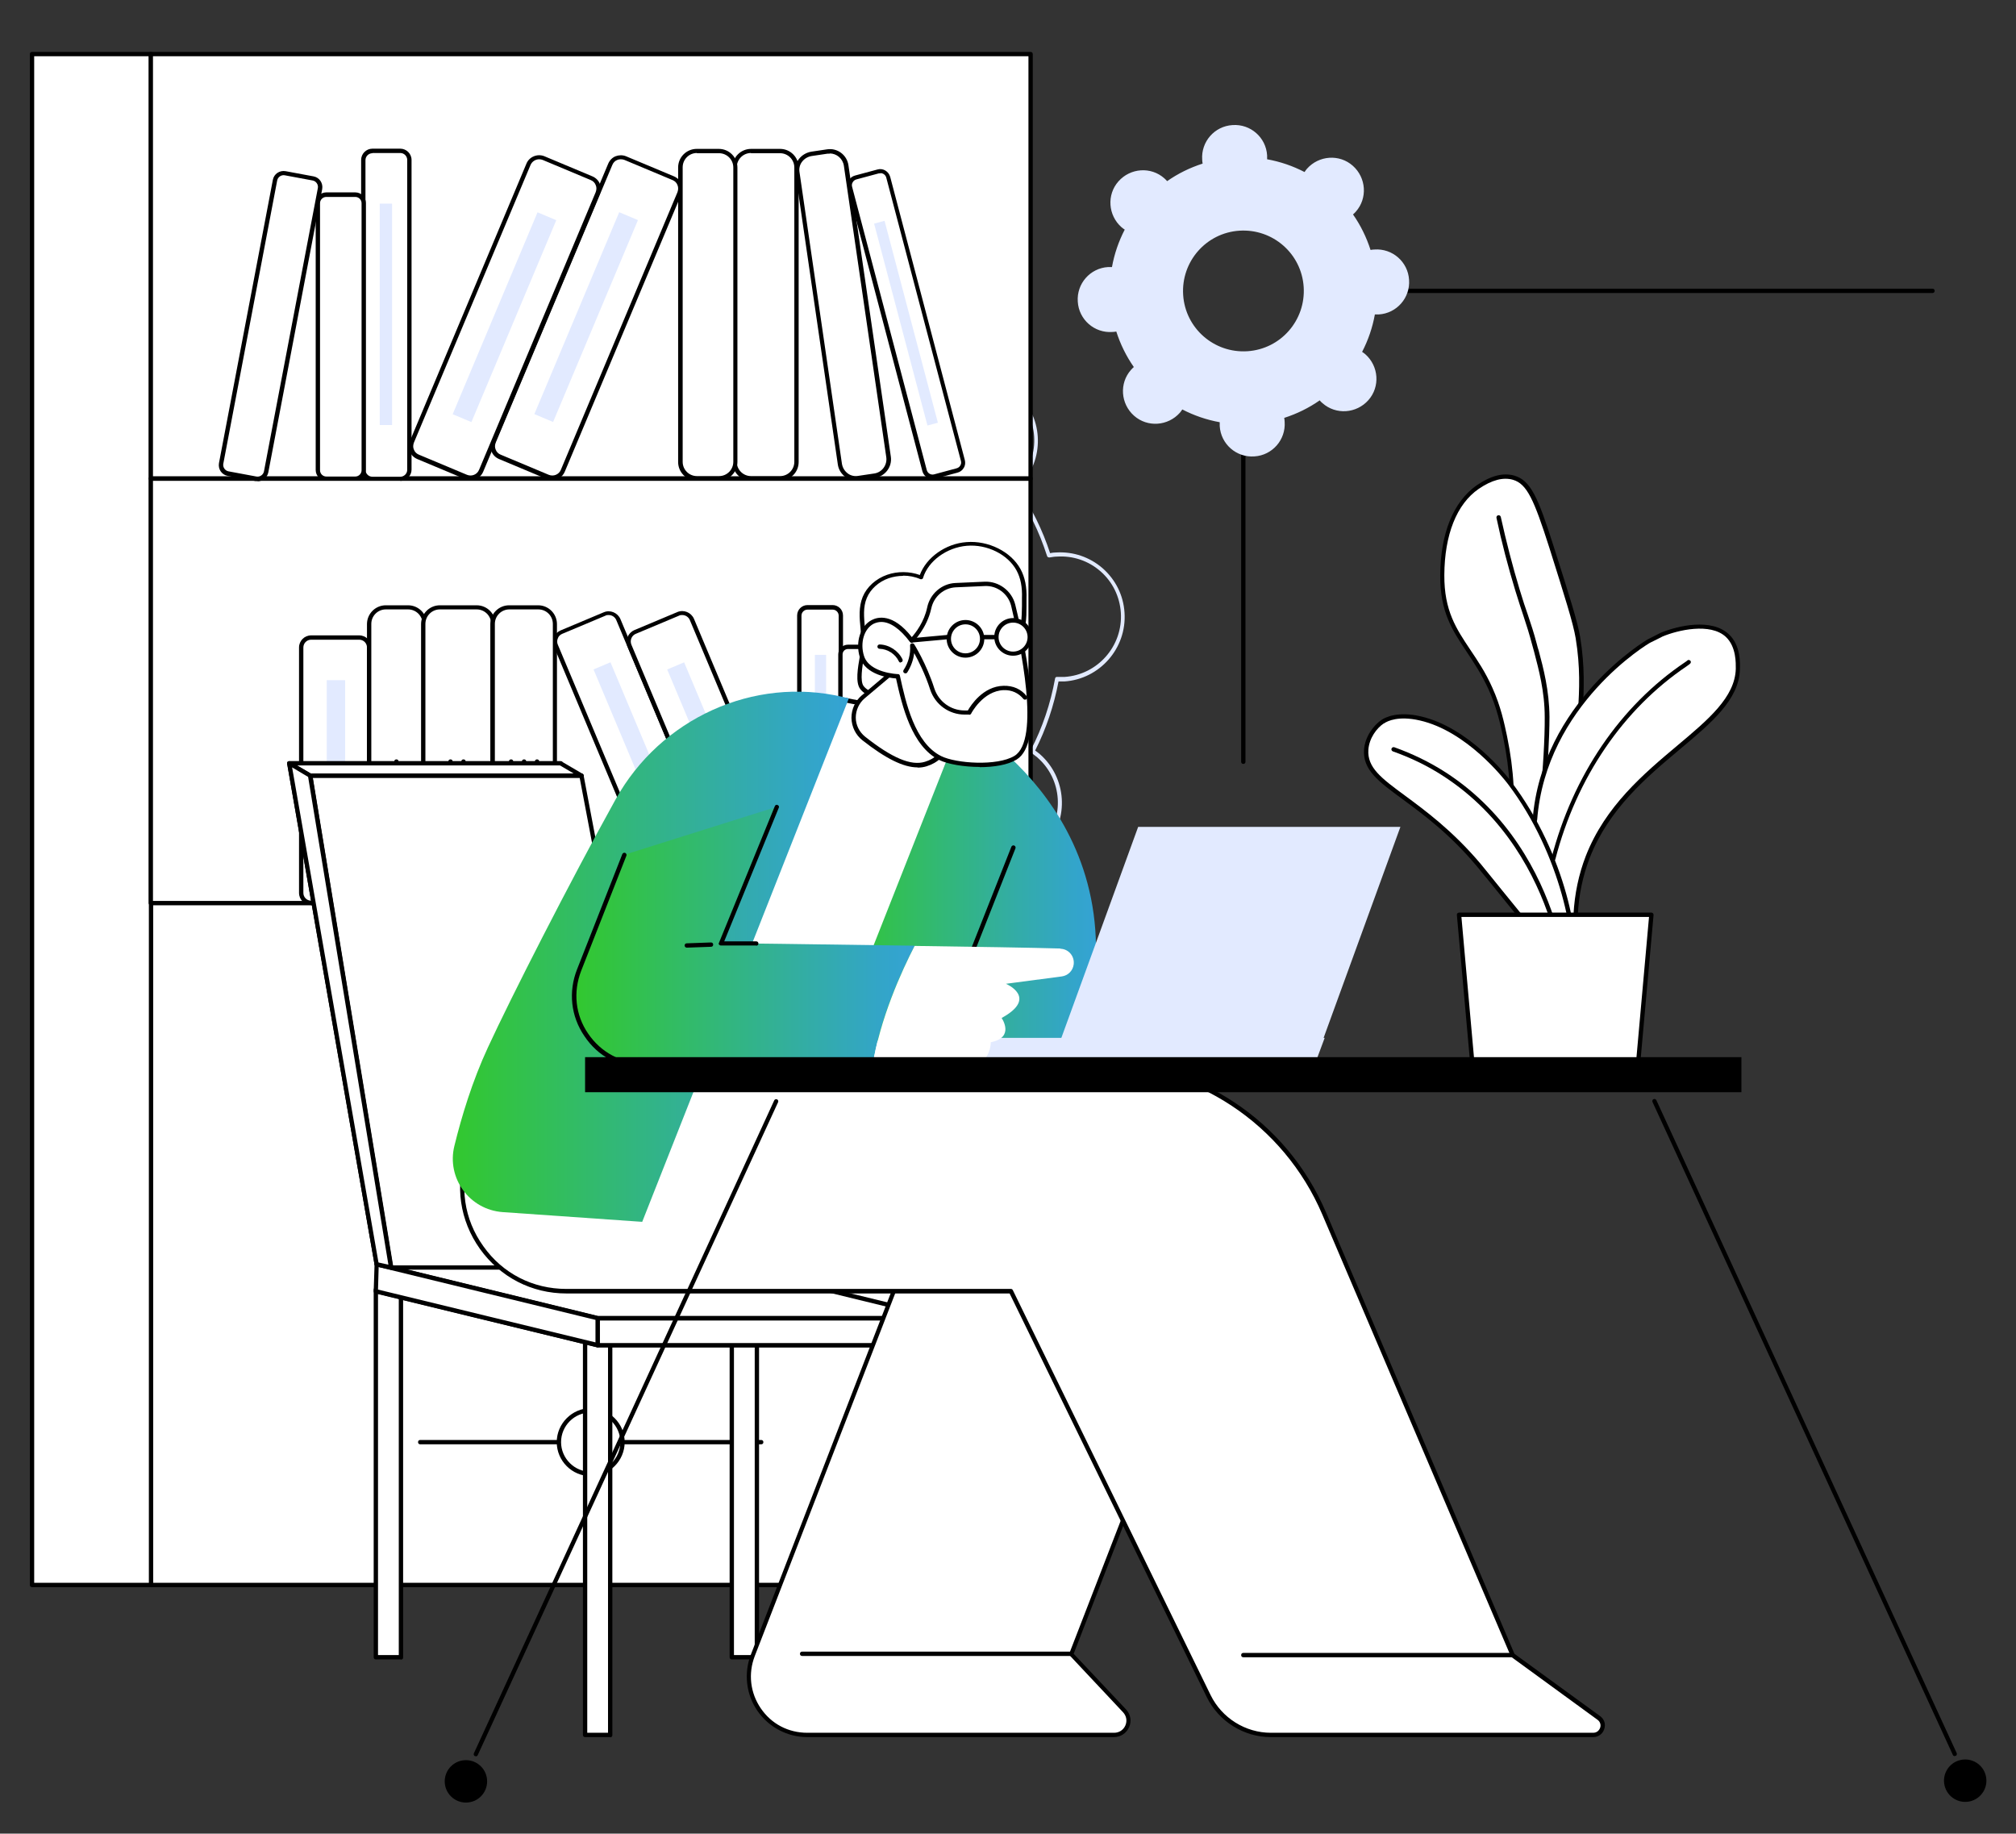 <?xml version="1.0" encoding="UTF-8"?>
<svg id="Layer_1" xmlns="http://www.w3.org/2000/svg" xmlns:xlink="http://www.w3.org/1999/xlink" version="1.1" viewBox="0 0 931.7 847.3">
  <rect x="0" y="0" width="931.7" height="847.3" fill="#333333" stroke="none"/>
  <!-- Generator: Adobe Illustrator 29.1.0, SVG Export Plug-In . SVG Version: 2.1.0 Build 142)  -->
  <defs>
    <style>
      .st0 {
        fill: url(#linear-gradient2);
      }

      .st1 {
        fill: url(#linear-gradient1);
      }

      .st2 {
        fill: url(#linear-gradient);
      }

      .st3 {
        fill: #fff;
      }

      .st4 {
        fill: #e2eaff;
      }
    </style>
    <linearGradient id="linear-gradient" x1="386.3" y1="407.1" x2="506.5" y2="407.1" gradientUnits="userSpaceOnUse">
      <stop offset="0" stop-color="#32c92b"/>
      <stop offset="0" stop-color="#32c82e"/>
      <stop offset=".4" stop-color="#32b875"/>
      <stop offset=".7" stop-color="#33aca8"/>
      <stop offset=".9" stop-color="#33a5c8"/>
      <stop offset="1" stop-color="#34a3d4"/>
    </linearGradient>
    <linearGradient id="linear-gradient1" x1="209.3" y1="442.1" x2="392.3" y2="442.1" xlink:href="#linear-gradient"/>
    <linearGradient id="linear-gradient2" x1="265.3" y1="432.9" x2="422.7" y2="432.9" xlink:href="#linear-gradient"/>
  </defs>
  <g id="Low-technical_communication">
    <g>
      <path d="M893.1,135.4h-261.8c-.6,0-1-.4-1-1s.4-1,1-1h261.8c.6,0,1,.4,1,1s-.4,1-1,1Z"/>
      <path d="M574.6,353c-.6,0-1-.4-1-1v-172c0-.6.4-1,1-1s1,.4,1,1v172c0,.6-.4,1-1,1Z"/>
    </g>
    <g>
      <g>
        <path class="st4" d="M371.8,347.5c-30.1,0-54.6-24.5-54.6-54.6s24.5-54.6,54.6-54.6,54.6,24.5,54.6,54.6-24.5,54.6-54.6,54.6ZM371.8,240.2c-29,0-52.6,23.6-52.6,52.6s23.6,52.6,52.6,52.6,52.6-23.6,52.6-52.6-23.6-52.6-52.6-52.6Z"/>
        <path class="st4" d="M379.6,441.1c-7.2,0-14.1-2.6-19.6-7.4-6-5.3-9.6-12.5-10.1-20.5,0-.9,0-1.8,0-2.8-11.1-2.1-21.8-5.7-31.9-10.8-.6.8-1.1,1.5-1.7,2.2-5.3,6-12.5,9.6-20.5,10.1-8,.5-15.6-2.1-21.6-7.3-12.4-10.9-13.6-29.8-2.8-42.2.6-.6,1.2-1.3,1.9-2-6.4-9.3-11.4-19.5-14.9-30.2-1,.2-1.9.3-2.7.3-8,.5-15.6-2.1-21.6-7.3-6-5.3-9.6-12.5-10.1-20.5-1.1-16.4,11.4-30.7,27.8-31.8.9,0,1.8,0,2.7,0,2.1-11.1,5.7-21.9,10.8-31.9-.8-.6-1.5-1.1-2.2-1.7-12.4-10.9-13.6-29.8-2.8-42.2,5.3-6,12.5-9.6,20.5-10.1,8-.5,15.6,2.1,21.6,7.3.6.6,1.3,1.2,2,1.9,9.3-6.4,19.5-11.4,30.2-14.9-.2-1-.3-1.9-.3-2.7h0c-1.1-16.4,11.4-30.7,27.8-31.8,8-.5,15.6,2.1,21.6,7.3,6,5.3,9.6,12.5,10.1,20.5,0,.9,0,1.8,0,2.8,11.1,2.1,21.8,5.7,31.9,10.8.6-.8,1.1-1.5,1.7-2.2,5.3-6,12.5-9.6,20.5-10.1,8-.5,15.6,2.1,21.6,7.3,12.4,10.9,13.6,29.8,2.8,42.2-.6.6-1.2,1.3-1.9,2,6.4,9.3,11.4,19.5,14.9,30.2,1-.2,1.9-.3,2.7-.3,8-.5,15.6,2.1,21.6,7.3,6,5.3,9.6,12.5,10.1,20.5,1.1,16.4-11.4,30.7-27.8,31.8-.9,0-1.8,0-2.7,0-2.1,11.1-5.7,21.9-10.8,31.9.8.6,1.5,1.1,2.2,1.7,12.4,10.9,13.6,29.8,2.8,42.2-5.3,6-12.5,9.6-20.5,10.1-8,.5-15.6-2.1-21.6-7.3-.6-.6-1.3-1.2-2-1.9-9.3,6.4-19.5,11.4-30.2,14.9.2,1,.3,1.9.3,2.7,1.1,16.4-11.4,30.7-27.8,31.8-.7,0-1.3,0-2,0ZM317.6,397.3c.2,0,.3,0,.5.1,10.4,5.4,21.5,9.1,33,11.2.5,0,.9.5.8,1,0,1.3,0,2.4,0,3.4.5,7.4,3.8,14.2,9.4,19.1,5.6,4.9,12.8,7.3,20.2,6.8,15.3-1,27-14.3,26-29.7,0-1-.2-2.1-.4-3.4,0-.5.2-1,.7-1.1,11.1-3.6,21.7-8.8,31.2-15.4.4-.3,1-.2,1.3.2.8.9,1.6,1.7,2.4,2.4,5.6,4.9,12.8,7.3,20.2,6.8,7.4-.5,14.2-3.8,19.1-9.4,10.1-11.6,9-29.2-2.6-39.3-.8-.7-1.7-1.3-2.7-2.1-.4-.3-.6-.8-.3-1.3,5.4-10.4,9.1-21.5,11.2-33,0-.5.5-.9,1-.8,1.3,0,2.4,0,3.4,0,15.3-1,27-14.3,26-29.7-.5-7.4-3.8-14.2-9.4-19.1-5.6-4.9-12.8-7.3-20.2-6.8-1,0-2.1.2-3.4.4-.5,0-1-.2-1.1-.7-3.6-11.2-8.7-21.7-15.4-31.3-.3-.4-.2-1,.2-1.3.9-.8,1.7-1.6,2.4-2.4,10.1-11.6,9-29.2-2.6-39.3-5.6-4.9-12.8-7.3-20.2-6.8-7.4.5-14.2,3.8-19.1,9.4-.7.8-1.3,1.7-2.1,2.7-.3.4-.8.6-1.3.3-10.4-5.4-21.5-9.1-33-11.2-.5,0-.9-.5-.8-1,0-1.3,0-2.4,0-3.4-.5-7.4-3.8-14.2-9.4-19.1-5.6-4.9-12.8-7.3-20.2-6.8-15.3,1-27,14.3-26,29.7,0,1,.2,2.1.4,3.4,0,.5-.2,1-.7,1.1-11.1,3.6-21.7,8.8-31.2,15.4-.4.3-1,.2-1.3-.2-.8-.9-1.6-1.7-2.4-2.4-5.6-4.9-12.8-7.3-20.2-6.8-7.4.5-14.2,3.8-19.1,9.4-10.1,11.6-9,29.2,2.6,39.3.8.7,1.7,1.4,2.7,2.1.4.3.6.8.3,1.3-5.4,10.4-9.1,21.5-11.2,33,0,.5-.5.8-1,.8-1.3,0-2.4,0-3.4,0-15.3,1-27,14.3-26,29.7.5,7.4,3.8,14.2,9.4,19.1,5.6,4.9,12.8,7.3,20.2,6.8,1,0,2.1-.2,3.4-.4.5,0,1,.2,1.1.7,3.6,11.2,8.7,21.7,15.4,31.3.3.4.2,1-.2,1.3-.9.8-1.7,1.6-2.4,2.4-10.1,11.6-9,29.2,2.6,39.3,5.6,4.9,12.8,7.3,20.2,6.8,7.4-.5,14.2-3.8,19.1-9.4.7-.8,1.4-1.7,2.1-2.7.2-.3.5-.4.8-.4ZM371.8,347.5c-13.2,0-25.9-4.7-35.9-13.5-11-9.6-17.5-22.9-18.5-37.5-2-30.1,20.8-56.1,50.9-58.1,14.6-1,28.6,3.8,39.6,13.4,11,9.6,17.5,22.9,18.5,37.5,2,30.1-20.8,56.1-50.9,58.1-1.2,0-2.5.1-3.7.1ZM371.9,240.2c-1.2,0-2.4,0-3.5.1-28.9,1.9-50.9,27-49,56,.9,14,7.3,26.9,17.8,36.1,10.6,9.3,24.1,13.9,38.1,12.9,28.9-1.9,50.9-27,49-56-.9-14-7.3-26.9-17.8-36.1-9.7-8.5-21.8-13-34.6-13Z"/>
      </g>
      <path class="st4" d="M555.6,73.8c0,.6.1,1.2.2,1.8-5.9,1.9-11.4,4.6-16.4,8.1-.4-.4-.8-.9-1.3-1.3-6.2-5.5-15.7-4.8-21.2,1.4-5.5,6.2-4.8,15.7,1.4,21.2.5.4,1,.8,1.5,1.1-2.8,5.4-4.8,11.2-5.9,17.3-.6,0-1.2,0-1.8,0-8.3.5-14.6,7.7-14,16,.5,8.3,7.7,14.6,16,14,.6,0,1.2-.1,1.8-.2,1.9,5.9,4.6,11.4,8.1,16.4-.4.4-.9.8-1.3,1.3-5.5,6.2-4.8,15.7,1.4,21.2,6.2,5.5,15.7,4.8,21.2-1.4.4-.5.8-1,1.1-1.5,5.4,2.8,11.2,4.8,17.3,5.9,0,.6,0,1.2,0,1.8.5,8.3,7.7,14.6,16,14,8.3-.5,14.6-7.7,14-16,0-.6-.1-1.2-.2-1.8,5.9-1.9,11.4-4.6,16.4-8.1.4.5.8.9,1.3,1.3,6.2,5.5,15.7,4.8,21.2-1.4,5.5-6.2,4.8-15.7-1.4-21.2-.5-.4-1-.8-1.5-1.1,2.8-5.4,4.8-11.2,5.9-17.3.6,0,1.2,0,1.8,0,8.3-.5,14.6-7.7,14-16-.5-8.3-7.7-14.6-16-14-.6,0-1.2.1-1.8.2-1.9-5.9-4.6-11.4-8.1-16.4.4-.4.9-.8,1.3-1.3,5.5-6.2,4.8-15.7-1.4-21.2-6.2-5.5-15.7-4.8-21.2,1.4-.4.5-.8,1-1.1,1.5-5.4-2.8-11.2-4.8-17.3-5.9,0-.6,0-1.2,0-1.8-.5-8.3-7.7-14.6-16-14-8.3.5-14.6,7.7-14,16ZM602.5,132.6c1,15.4-10.6,28.7-26,29.7-15.4,1-28.7-10.6-29.7-26-1-15.4,10.6-28.7,26-29.7,15.4-1,28.7,10.6,29.7,26Z"/>
    </g>
    <g>
      <g>
        <g>
          <rect class="st3" x="69.7" y="417.3" width="406.6" height="315.2"/>
          <path d="M476.4,733.4H69.7c-.6,0-1-.4-1-1v-315.2c0-.6.4-1,1-1h406.6c.6,0,1,.4,1,1v315.2c0,.6-.4,1-1,1ZM70.7,731.4h404.6v-313.2H70.7v313.2Z"/>
        </g>
        <g>
          <rect class="st3" x="14.8" y="25" width="55" height="707.4"/>
          <path d="M69.7,733.4H14.8c-.6,0-1-.4-1-1V25c0-.6.4-1,1-1h55c.6,0,1,.4,1,1v707.4c0,.6-.4,1-1,1ZM15.8,731.4h53V26H15.8v705.4Z"/>
        </g>
        <g>
          <rect class="st3" x="69.7" y="25" width="406.6" height="196.1"/>
          <path d="M476.4,222.1H69.7c-.6,0-1-.4-1-1V25c0-.6.4-1,1-1h406.6c.6,0,1,.4,1,1v196.1c0,.6-.4,1-1,1ZM70.7,220.1h404.6V26H70.7v194.1Z"/>
        </g>
        <g>
          <rect class="st3" x="69.7" y="221.1" width="406.6" height="196.1"/>
          <path d="M476.4,418.3H69.7c-.6,0-1-.4-1-1v-196.1c0-.6.4-1,1-1h406.6c.6,0,1,.4,1,1v196.1c0,.6-.4,1-1,1ZM70.7,416.3h404.6v-194.1H70.7v194.1Z"/>
        </g>
      </g>
      <g>
        <g>
          <g>
            <rect class="st3" x="139.3" y="294.6" width="31.3" height="122.5" rx="4.6" ry="4.6"/>
            <path d="M166,418.2h-22.2c-3.1,0-5.6-2.5-5.6-5.6v-113.4c0-3.1,2.5-5.6,5.6-5.6h22.2c3.1,0,5.6,2.5,5.6,5.6v113.4c0,3.1-2.5,5.6-5.6,5.6ZM143.8,295.6c-2,0-3.6,1.6-3.6,3.6v113.4c0,2,1.6,3.6,3.6,3.6h22.2c2,0,3.6-1.6,3.6-3.6v-113.4c0-2-1.6-3.6-3.6-3.6h-22.2Z"/>
          </g>
          <rect class="st4" x="151" y="314.3" width="8.5" height="82.8"/>
        </g>
        <g>
          <g>
            <path class="st3" d="M373.2,280.7h11.6c2.1,0,3.8,1.7,3.8,3.8v129c0,2.1-1.7,3.8-3.8,3.8h-11.6c-2.1,0-3.8-1.7-3.8-3.8v-129c0-2.1,1.7-3.8,3.8-3.8Z"/>
            <path d="M384.8,418.2h-11.6c-2.6,0-4.8-2.1-4.8-4.8v-129c0-2.6,2.1-4.8,4.8-4.8h11.6c2.6,0,4.8,2.1,4.8,4.8v129c0,2.6-2.1,4.8-4.8,4.8ZM373.2,281.7c-1.5,0-2.8,1.2-2.8,2.8v129c0,1.5,1.2,2.8,2.8,2.8h11.6c1.5,0,2.8-1.2,2.8-2.8v-129c0-1.5-1.2-2.8-2.8-2.8h-11.6Z"/>
          </g>
          <rect class="st4" x="376.6" y="302.6" width="5.2" height="92.2"/>
        </g>
        <g>
          <rect class="st3" x="388.4" y="298.9" width="19.1" height="118.3" rx="3.5" ry="3.5"/>
          <path d="M404,418.2h-12.1c-2.5,0-4.5-2-4.5-4.5v-111.3c0-2.5,2-4.5,4.5-4.5h12.1c2.5,0,4.5,2,4.5,4.5v111.3c0,2.5-2,4.5-4.5,4.5ZM391.9,299.9c-1.4,0-2.5,1.1-2.5,2.5v111.3c0,1.4,1.1,2.5,2.5,2.5h12.1c1.4,0,2.5-1.1,2.5-2.5v-111.3c0-1.4-1.1-2.5-2.5-2.5h-12.1Z"/>
        </g>
        <g>
          <rect class="st3" x="417.7" y="289.8" width="19.1" height="127.4" rx="3.6" ry="3.6" transform="translate(-58.4 85.9) rotate(-10.7)"/>
          <path d="M432.6,418.3c-2.2,0-4.1-1.5-4.5-3.8l-22.4-118.1c-.2-1.2,0-2.4.7-3.5.7-1,1.7-1.7,3-1.9l11.6-2.2c2.5-.5,4.9,1.2,5.4,3.7l22.4,118.1c.2,1.2,0,2.4-.7,3.5-.7,1-1.7,1.7-3,1.9l-11.6,2.2c-.3,0-.6,0-.9,0ZM421.9,290.7c-.2,0-.3,0-.5,0l-11.6,2.2c-.7.1-1.3.5-1.7,1.1-.4.6-.5,1.3-.4,2l22.4,118.1c.3,1.4,1.6,2.4,3.1,2.1l11.6-2.2c.7-.1,1.3-.5,1.7-1.1.4-.6.5-1.3.4-2l-22.4-118.1c-.2-1.3-1.3-2.1-2.6-2.1ZM445,415h0,0Z"/>
        </g>
        <g>
          <g>
            <rect class="st3" x="279.9" y="282.5" width="31.3" height="135.1" rx="4.8" ry="4.8" transform="translate(-112.5 141.8) rotate(-22.8)"/>
            <path d="M309.9,418c-.7,0-1.5-.1-2.2-.4-1.4-.6-2.5-1.7-3.1-3.1l-48.6-115.7c-.6-1.4-.6-3,0-4.4s1.7-2.5,3.1-3.1l20-8.4c2.9-1.2,6.3.2,7.6,3.1l48.6,115.7c.6,1.4.6,3,0,4.4-.6,1.4-1.7,2.5-3.1,3.1l-.4-.9.4.9-20,8.4c-.7.3-1.5.5-2.2.5ZM281.3,284.2c-.5,0-1,0-1.5.3l-20,8.4c-.9.4-1.7,1.1-2,2.1-.4.9-.4,2,0,2.9l48.6,115.7c.4.9,1.1,1.7,2.1,2,.9.4,2,.4,2.9,0l20-8.4c.9-.4,1.7-1.1,2-2.1.4-.9.4-2,0-2.9l-48.6-115.7c-.6-1.4-2-2.3-3.5-2.3Z"/>
          </g>
          <rect class="st4" x="291.6" y="304.2" width="8.5" height="91.3" transform="translate(-112.4 141.9) rotate(-22.8)"/>
        </g>
        <g>
          <g>
            <rect class="st3" x="314" y="282.5" width="31.3" height="135.1" rx="4.8" ry="4.8" transform="translate(-109.9 155) rotate(-22.8)"/>
            <path d="M343.9,418c-2.3,0-4.4-1.3-5.3-3.5l-48.6-115.7c-1.2-2.9.2-6.3,3.1-7.6l20-8.4c2.9-1.2,6.3.2,7.6,3.1l48.6,115.7c1.2,2.9-.2,6.3-3.1,7.6l-.4-.9.4.9-20,8.4c-.7.3-1.5.5-2.2.5ZM315.3,284.2c-.5,0-1,0-1.5.3l-20,8.4c-1.9.8-2.8,3-2,5l48.6,115.7c.8,1.9,3,2.8,5,2l20-8.4c.9-.4,1.7-1.1,2-2.1.4-.9.4-2,0-2.9l-48.6-115.7c-.6-1.4-2-2.3-3.5-2.3Z"/>
          </g>
          <rect class="st4" x="325.6" y="304.2" width="8.5" height="91.3" transform="translate(-109.7 155.1) rotate(-22.8)"/>
        </g>
        <g>
          <g>
            <rect class="st3" x="170.6" y="280.6" width="25.7" height="136.5" rx="7.7" ry="7.7"/>
            <path d="M188.6,418.2h-10.3c-4.8,0-8.7-3.9-8.7-8.7v-121.1c0-4.8,3.9-8.7,8.7-8.7h10.3c4.8,0,8.7,3.9,8.7,8.7v121.1c0,4.8-3.9,8.7-8.7,8.7ZM178.3,281.6c-3.7,0-6.7,3-6.7,6.7v121.1c0,3.7,3,6.7,6.7,6.7h10.3c3.7,0,6.7-3,6.7-6.7v-121.1c0-3.7-3-6.7-6.7-6.7h-10.3Z"/>
          </g>
          <path d="M183.2,368.3c-.6,0-1-.4-1-1v-15.4c0-.6.4-1,1-1s1,.4,1,1v15.4c0,.6-.4,1-1,1Z"/>
        </g>
        <g>
          <g>
            <rect class="st3" x="195.6" y="280.6" width="32.5" height="136.5" rx="7.7" ry="7.7"/>
            <path d="M220.3,418.2h-17c-4.8,0-8.7-3.9-8.7-8.7v-121.1c0-4.8,3.9-8.7,8.7-8.7h17c4.8,0,8.7,3.9,8.7,8.7v121.1c0,4.8-3.9,8.7-8.7,8.7ZM203.3,281.6c-3.7,0-6.7,3-6.7,6.7v121.1c0,3.7,3,6.7,6.7,6.7h17c3.7,0,6.7-3,6.7-6.7v-121.1c0-3.7-3-6.7-6.7-6.7h-17Z"/>
          </g>
          <g>
            <path d="M208.2,368.3c-.6,0-1-.4-1-1v-15.4c0-.6.4-1,1-1s1,.4,1,1v15.4c0,.6-.4,1-1,1Z"/>
            <path d="M214.2,368.3c-.6,0-1-.4-1-1v-15.4c0-.6.4-1,1-1s1,.4,1,1v15.4c0,.6-.4,1-1,1Z"/>
          </g>
        </g>
        <g>
          <g>
            <rect class="st3" x="227.7" y="280.6" width="28.8" height="136.5" rx="7.7" ry="7.7"/>
            <path d="M248.7,418.2h-13.4c-4.8,0-8.7-3.9-8.7-8.7v-121.1c0-4.8,3.9-8.7,8.7-8.7h13.4c4.8,0,8.7,3.9,8.7,8.7v121.1c0,4.8-3.9,8.7-8.7,8.7ZM235.4,281.6c-3.7,0-6.7,3-6.7,6.7v121.1c0,3.7,3,6.7,6.7,6.7h13.4c3.7,0,6.7-3,6.7-6.7v-121.1c0-3.7-3-6.7-6.7-6.7h-13.4Z"/>
          </g>
          <g>
            <path d="M236.2,368.3c-.6,0-1-.4-1-1v-15.4c0-.6.4-1,1-1s1,.4,1,1v15.4c0,.6-.4,1-1,1Z"/>
            <path d="M242.2,368.3c-.6,0-1-.4-1-1v-15.4c0-.6.4-1,1-1s1,.4,1,1v15.4c0,.6-.4,1-1,1Z"/>
            <path d="M248.2,368.3c-.6,0-1-.4-1-1v-15.4c0-.6.4-1,1-1s1,.4,1,1v15.4c0,.6-.4,1-1,1Z"/>
          </g>
        </g>
      </g>
      <g>
        <g>
          <g>
            <path class="st3" d="M431.9,220.2l10.4-2.8c2-.5,3.2-2.6,2.7-4.6l-34.5-130.9c-.5-2-2.6-3.2-4.6-2.7l-10.4,2.8c-2,.5-3.2,2.6-2.7,4.6l34.5,130.9c.5,2,2.6,3.2,4.6,2.7Z"/>
            <path d="M430.9,221.3c-2.1,0-4-1.4-4.6-3.5l-34.5-130.9c-.3-1.2-.2-2.5.5-3.6.6-1.1,1.7-1.9,2.9-2.2l10.4-2.8c2.5-.7,5.1.9,5.8,3.4l34.5,130.9c.3,1.2.2,2.5-.5,3.6-.6,1.1-1.7,1.9-2.9,2.2l-10.4,2.8-.3-1,.3,1c-.4.1-.8.2-1.2.2ZM406.9,80.1c-.2,0-.5,0-.7,0l-10.4,2.8c-.7.2-1.3.6-1.7,1.3-.4.6-.5,1.4-.3,2.1l34.5,130.9c.4,1.5,1.9,2.4,3.4,2l10.4-2.8c.7-.2,1.3-.6,1.7-1.3.4-.6.5-1.4.3-2.1l-34.5-130.9c-.3-1.2-1.4-2.1-2.7-2.1Z"/>
          </g>
          <rect class="st4" x="416.2" y="101.3" width="5" height="96.5" transform="translate(-24.3 111.7) rotate(-14.8)"/>
        </g>
        <g>
          <g>
            <rect class="st3" x="168" y="69.8" width="21.2" height="151.4" rx="4.2" ry="4.2" transform="translate(357.1 290.9) rotate(180)"/>
            <path d="M185,222.1h-12.9c-2.8,0-5.2-2.3-5.2-5.2V73.9c0-2.8,2.3-5.2,5.2-5.2h12.9c2.8,0,5.2,2.3,5.2,5.2v143.1c0,2.8-2.3,5.2-5.2,5.2ZM172.1,70.8c-1.7,0-3.2,1.4-3.2,3.2v143.1c0,1.7,1.4,3.2,3.2,3.2h12.9c1.7,0,3.2-1.4,3.2-3.2V73.9c0-1.7-1.4-3.2-3.2-3.2h-12.9Z"/>
          </g>
          <rect class="st4" x="175.5" y="94.1" width="5.7" height="102.3"/>
        </g>
        <g>
          <rect class="st3" x="146.9" y="90" width="21.2" height="131.1" rx="3.9" ry="3.9" transform="translate(315 311.1) rotate(180)"/>
          <path d="M164.2,222.1h-13.4c-2.7,0-4.9-2.2-4.9-4.9v-123.4c0-2.7,2.2-4.9,4.9-4.9h13.4c2.7,0,4.9,2.2,4.9,4.9v123.4c0,2.7-2.2,4.9-4.9,4.9ZM150.8,91c-1.6,0-2.9,1.3-2.9,2.9v123.4c0,1.6,1.3,2.9,2.9,2.9h13.4c1.6,0,2.9-1.3,2.9-2.9v-123.4c0-1.6-1.3-2.9-2.9-2.9h-13.4Z"/>
        </g>
        <g>
          <rect class="st3" x="114.4" y="79.9" width="21.2" height="141.3" rx="4" ry="4" transform="translate(219.7 321.7) rotate(-169.3)"/>
          <path d="M119,222.3c-.3,0-.6,0-.9,0l-12.9-2.4c-2.7-.5-4.5-3.1-4-5.9l24.9-130.9c.5-2.7,3.1-4.5,5.9-4l12.9,2.4c2.7.5,4.5,3.1,4,5.9l-24.9,130.9c-.5,2.4-2.6,4.1-4.9,4.1ZM105.6,217.8l12.9,2.4c1.6.3,3.2-.8,3.5-2.4l24.9-130.9c.3-1.6-.8-3.2-2.4-3.5l-12.9-2.4c-1.6-.3-3.2.8-3.5,2.4l-24.9,130.9c-.3,1.6.8,3.2,2.4,3.5Z"/>
        </g>
        <g>
          <g>
            <rect class="st3" x="253.7" y="71.9" width="34.7" height="149.8" rx="5.3" ry="5.3" transform="translate(464.1 387.1) rotate(-157.2)"/>
            <path d="M255.2,221.9c-.8,0-1.6-.2-2.4-.5l-22.2-9.3c-1.6-.7-2.8-1.9-3.4-3.4-.6-1.6-.6-3.3,0-4.8l53.9-128.3c.7-1.6,1.9-2.8,3.4-3.4,1.6-.6,3.3-.6,4.8,0l22.2,9.3c1.6.7,2.8,1.9,3.4,3.4.6,1.6.6,3.3,0,4.8l-53.9,128.3c-1,2.4-3.4,3.9-5.8,3.9ZM286.9,73.6c-.6,0-1.1.1-1.6.3-1.1.4-1.9,1.3-2.3,2.3l-53.9,128.3c-.4,1.1-.5,2.2,0,3.3.4,1.1,1.3,1.9,2.3,2.3l22.2,9.3c2.2.9,4.7-.1,5.6-2.3l53.9-128.3c.4-1.1.5-2.2,0-3.3-.4-1.1-1.3-1.9-2.3-2.3l-22.2-9.3c-.5-.2-1.1-.3-1.7-.3Z"/>
          </g>
          <rect class="st4" x="220.2" y="141.8" width="101.2" height="9.4" transform="translate(30.9 339.4) rotate(-67.2)"/>
        </g>
        <g>
          <g>
            <rect class="st3" x="216" y="71.9" width="34.7" height="149.8" rx="5.3" ry="5.3" transform="translate(391.6 372.5) rotate(-157.2)"/>
            <path d="M217.4,221.9c-.8,0-1.6-.2-2.4-.5l-22.2-9.3c-1.6-.7-2.8-1.9-3.4-3.4-.6-1.6-.6-3.3,0-4.8l53.9-128.3c1.3-3.2,5.1-4.7,8.3-3.4l22.2,9.3c1.6.7,2.8,1.9,3.4,3.4.6,1.6.6,3.3,0,4.8l-53.9,128.3c-1,2.4-3.4,3.9-5.8,3.9ZM249.2,73.6c-1.7,0-3.3,1-4,2.6l-53.9,128.3c-.4,1.1-.5,2.2,0,3.3.4,1.1,1.3,1.9,2.3,2.3l22.2,9.3c2.2.9,4.7-.1,5.6-2.3l53.9-128.3c.4-1.1.5-2.2,0-3.3-.4-1.1-1.3-1.9-2.3-2.3l-22.2-9.3c-.5-.2-1.1-.3-1.7-.3Z"/>
          </g>
          <rect class="st4" x="182.4" y="141.8" width="101.2" height="9.4" transform="translate(7.8 304.6) rotate(-67.2)"/>
        </g>
        <g>
          <rect class="st3" x="378.3" y="69.8" width="22.7" height="151.4" rx="7.6" ry="7.6" transform="translate(796.1 233.4) rotate(171.7)"/>
          <path d="M395.7,222c-4.2,0-7.9-3.1-8.5-7.4l-19.6-134.7c-.3-2.3.2-4.6,1.6-6.4,1.4-1.8,3.4-3,5.7-3.4l7.4-1.1c4.7-.7,9.1,2.6,9.8,7.3l19.6,134.7c.7,4.7-2.6,9.1-7.3,9.8l-7.4,1.1c-.4,0-.8,0-1.2,0ZM396.8,220.9h0,0ZM383.5,71c-.3,0-.6,0-1,0l-7.4,1.1c-1.8.3-3.3,1.2-4.4,2.6-1.1,1.4-1.5,3.2-1.2,4.9l19.6,134.7c.3,1.8,1.2,3.3,2.6,4.4,1.4,1.1,3.2,1.5,4.9,1.2l7.4-1.1c3.6-.5,6.1-3.9,5.6-7.5l-19.6-134.7c-.5-3.3-3.3-5.7-6.6-5.7Z"/>
        </g>
        <g>
          <rect class="st3" x="339.5" y="69.7" width="28.7" height="151.4" rx="7.6" ry="7.6" transform="translate(707.7 290.9) rotate(180)"/>
          <path d="M360.5,222.1h-13.4c-4.8,0-8.6-3.9-8.6-8.6V77.4c0-4.8,3.9-8.6,8.6-8.6h13.4c4.8,0,8.6,3.9,8.6,8.6v136.1c0,4.8-3.9,8.6-8.6,8.6ZM347.1,70.7c-3.7,0-6.6,3-6.6,6.6v136.1c0,3.7,3,6.6,6.6,6.6h13.4c3.7,0,6.6-3,6.6-6.6V77.4c0-3.7-3-6.6-6.6-6.6h-13.4Z"/>
        </g>
        <g>
          <rect class="st3" x="314.4" y="69.7" width="25.4" height="151.4" rx="7.6" ry="7.6" transform="translate(654.3 290.9) rotate(180)"/>
          <path d="M332.2,222.1h-10.2c-4.8,0-8.6-3.9-8.6-8.6V77.4c0-4.8,3.9-8.6,8.6-8.6h10.2c4.8,0,8.6,3.9,8.6,8.6v136.1c0,4.8-3.9,8.6-8.6,8.6ZM322.1,70.7c-3.7,0-6.6,3-6.6,6.6v136.1c0,3.7,3,6.6,6.6,6.6h10.2c3.7,0,6.6-3,6.6-6.6V77.4c0-3.7-3-6.6-6.6-6.6h-10.2Z"/>
        </g>
      </g>
      <g>
        <path d="M351.8,575.8h-157.6c-.6,0-1-.4-1-1s.4-1,1-1h157.6c.6,0,1,.4,1,1s-.4,1-1,1Z"/>
        <g>
          <circle class="st3" cx="273" cy="574.8" r="14.7" transform="translate(-326.5 361.4) rotate(-45)"/>
          <path d="M273,590.6c-8.7,0-15.7-7.1-15.7-15.7s7.1-15.7,15.7-15.7,15.7,7.1,15.7,15.7-7.1,15.7-15.7,15.7ZM273,561.1c-7.6,0-13.7,6.2-13.7,13.7s6.2,13.7,13.7,13.7,13.7-6.2,13.7-13.7-6.2-13.7-13.7-13.7Z"/>
        </g>
      </g>
      <g>
        <path d="M351.8,667.4h-157.6c-.6,0-1-.4-1-1s.4-1,1-1h157.6c.6,0,1,.4,1,1s-.4,1-1,1Z"/>
        <g>
          <circle class="st3" cx="273" cy="666.4" r="14.7" transform="translate(-391.3 388.3) rotate(-45)"/>
          <path d="M273,682.1c-8.7,0-15.7-7.1-15.7-15.7s7.1-15.7,15.7-15.7,15.7,7.1,15.7,15.7-7.1,15.7-15.7,15.7ZM273,652.7c-7.6,0-13.7,6.2-13.7,13.7s6.2,13.7,13.7,13.7,13.7-6.2,13.7-13.7-6.2-13.7-13.7-13.7Z"/>
        </g>
      </g>
      <g>
        <path d="M351.8,487.5h-157.6c-.6,0-1-.4-1-1s.4-1,1-1h157.6c.6,0,1,.4,1,1s-.4,1-1,1Z"/>
        <g>
          <circle class="st3" cx="273" cy="486.5" r="14.7" transform="translate(-104.5 75.7) rotate(-13.3)"/>
          <path d="M273,502.2c-8.7,0-15.7-7.1-15.7-15.7s7.1-15.7,15.7-15.7,15.7,7.1,15.7,15.7-7.1,15.7-15.7,15.7ZM273,472.8c-7.6,0-13.7,6.2-13.7,13.7s6.2,13.7,13.7,13.7,13.7-6.2,13.7-13.7-6.2-13.7-13.7-13.7Z"/>
        </g>
      </g>
    </g>
    <g>
      <g>
        <g>
          <g>
            <polygon class="st3" points="349.8 597.4 338.2 596 338.2 765.8 349.8 765.8 349.8 597.4"/>
            <path d="M349.8,766.8h-11.6c-.6,0-1-.4-1-1v-169.8c0-.3.1-.6.3-.7.2-.2.5-.3.8-.2l11.6,1.4c.5,0,.9.5.9,1v168.4c0,.6-.4,1-1,1ZM339.2,764.8h9.6v-166.5l-9.6-1.2v167.7Z"/>
          </g>
          <g>
            <polygon class="st3" points="185.3 597.4 173.7 596 173.7 765.8 185.3 765.8 185.3 597.4"/>
            <path d="M185.3,766.8h-11.6c-.6,0-1-.4-1-1v-169.8c0-.3.1-.6.3-.7.2-.2.5-.3.8-.2l11.6,1.4c.5,0,.9.5.9,1v168.4c0,.6-.4,1-1,1ZM174.7,764.8h9.6v-166.5l-9.6-1.2v167.7Z"/>
          </g>
          <g>
            <polygon class="st3" points="282 621.6 270.4 620.1 270.4 801.7 282 801.7 282 621.6"/>
            <path d="M282,802.7h-11.6c-.6,0-1-.4-1-1v-181.5c0-.3.1-.6.3-.7.2-.2.5-.3.8-.2l11.6,1.4c.5,0,.9.5.9,1v180.1c0,.6-.4,1-1,1ZM271.4,800.7h9.6v-178.3l-9.6-1.2v179.4Z"/>
          </g>
        </g>
        <g>
          <g>
            <polygon class="st3" points="435.7 621.6 276.2 621.6 174.1 596.7 333.5 596.7 435.7 621.6"/>
            <path d="M435.7,622.6h-159.4c0,0-.2,0-.2,0l-102.1-24.9c-.5-.1-.8-.6-.8-1.1,0-.5.5-.9,1-.9h159.4c0,0,.2,0,.2,0l102.1,24.9c.5.1.8.6.8,1.1,0,.5-.5.9-1,.9ZM276.4,620.6h151l-93.9-22.9h-151l93.9,22.9Z"/>
          </g>
          <g>
            <polygon class="st3" points="435.7 609.1 276.2 609.1 174.1 584.2 333.5 584.2 435.7 609.1"/>
            <path d="M435.7,610.1h-159.4c0,0-.2,0-.2,0l-102.1-24.9c-.5-.1-.8-.6-.8-1.1,0-.5.5-.9,1-.9h159.4c0,0,.2,0,.2,0l102.1,24.9c.5.1.8.6.8,1.1,0,.5-.5.9-1,.9ZM276.4,608.1h151l-93.9-22.9h-151l93.9,22.9Z"/>
          </g>
          <g>
            <rect class="st3" x="276.2" y="609.1" width="159.4" height="12.4"/>
            <path d="M435.7,622.6h-159.4c-.6,0-1-.4-1-1v-12.4c0-.6.4-1,1-1h159.4c.6,0,1,.4,1,1v12.4c0,.6-.4,1-1,1ZM277.2,620.6h157.4v-10.4h-157.4v10.4Z"/>
          </g>
          <g>
            <polygon class="st3" points="276.2 621.6 276.2 609.1 174.1 584.2 173.7 596.7 276.2 621.6"/>
            <path d="M276.2,622.6c0,0-.2,0-.2,0l-102.5-24.9c-.5-.1-.8-.5-.8-1l.4-12.4c0-.3.2-.6.4-.8.2-.2.6-.2.8-.2l102.1,24.9c.4.1.8.5.8,1v12.4c0,.3-.1.6-.4.8-.2.1-.4.2-.6.2ZM174.7,595.9l100.5,24.4v-10.4l-100.2-24.4-.3,10.4Z"/>
          </g>
        </g>
        <g>
          <g>
            <polygon class="st3" points="262.1 584.2 174.1 584.2 133.7 352.7 259.1 352.7 305.3 584.2 262.1 584.2"/>
            <path d="M305.3,585.2h-131.2c-.5,0-.9-.3-1-.8l-40.4-231.5c0-.3,0-.6.2-.8.2-.2.5-.4.8-.4h125.4c.5,0,.9.3,1,.8l46.1,231.5c0,.3,0,.6-.2.8-.2.2-.5.4-.8.4ZM174.9,583.2h129.1l-45.8-229.5h-123.4l40,229.5Z"/>
          </g>
          <g>
            <polygon class="st3" points="268.8 585.7 180.7 585.7 143.3 358.4 268.8 358.4 311.9 585.7 268.8 585.7"/>
            <path d="M311.9,586.7h-131.2c-.5,0-.9-.4-1-.8l-37.4-227.3c0-.3,0-.6.2-.8.2-.2.5-.4.8-.4h125.4c.5,0,.9.3,1,.8l43.1,227.3c0,.3,0,.6-.2.8-.2.2-.5.4-.8.4ZM181.6,584.7h129.1l-42.8-225.3h-123.4l37,225.3Z"/>
          </g>
          <g>
            <polygon class="st3" points="268.8 358.4 259.1 352.7 133.7 352.7 143.3 358.4 268.8 358.4"/>
            <path d="M268.8,359.4h-125.4c-.2,0-.4,0-.5-.1l-9.7-5.7c-.4-.2-.6-.7-.5-1.1.1-.4.5-.7,1-.7h125.4c.2,0,.4,0,.5.1l9.7,5.7c.4.2.6.7.5,1.1-.1.4-.5.7-1,.7ZM143.6,357.4h121.5l-6.3-3.7h-121.5l6.3,3.7Z"/>
          </g>
          <g>
            <polygon class="st3" points="180.7 585.7 174.1 584.2 133.7 352.7 143.3 358.4 180.7 585.7"/>
            <path d="M180.7,586.7c0,0-.1,0-.2,0l-6.6-1.5c-.4,0-.7-.4-.8-.8l-40.4-231.5c0-.4,0-.8.4-1,.3-.2.7-.2,1.1,0l9.7,5.7c.3.2.4.4.5.7l37.4,227.3c0,.3,0,.7-.3.9-.2.2-.4.3-.7.3ZM175,583.4l4.5,1-37.1-225.4-7.4-4.4,39.9,228.7Z"/>
          </g>
        </g>
      </g>
      <g>
        <g>
          <g>
            <g>
              <path class="st3" d="M514.9,801.7h-141.8c-19,0-32-19.1-25.2-36.7l79.7-205.9h147l-79.5,205.4,24.6,26.2c4,4.2,1,11.2-4.8,11.2Z"/>
              <path d="M514.9,802.7h-141.8c-9.2,0-17.9-4.6-23.1-12.2-5.2-7.6-6.3-17.3-3-25.9l79.7-205.9c.1-.4.5-.6.9-.6h147c.3,0,.6.2.8.4.2.3.2.6.1.9l-79.3,204.8,24.2,25.7c2.1,2.3,2.7,5.4,1.4,8.2-1.2,2.8-3.9,4.6-7,4.6ZM428.3,560l-79.5,205.3c-3.1,8.1-2.1,16.9,2.8,24.1,4.9,7.2,12.7,11.3,21.5,11.3h141.8c2.3,0,4.3-1.3,5.2-3.4.9-2.1.5-4.4-1.1-6.1l-24.6-26.2c-.3-.3-.3-.7-.2-1l79-204h-144.9Z"/>
            </g>
            <path d="M494.8,765.2h-124.1c-.6,0-1-.4-1-1s.4-1,1-1h124.1c.6,0,1,.4,1,1s-.4,1-1,1Z"/>
          </g>
          <g>
            <g>
              <path class="st3" d="M230.7,491.2l-14.4,41.7c-10.8,31.2,12.4,63.7,45.5,63.7h205.5l91.4,187.1c5.4,11,16.5,17.9,28.7,17.9h149c4.2,0,6-5.4,2.6-7.9l-39.8-29-87.1-204.1c-18-42.2-59.5-69.6-105.4-69.6H230.7Z"/>
              <path d="M736.3,802.7h-149c-12.5,0-24.1-7.3-29.6-18.5l-91.1-186.5h-204.8c-16.1,0-30.6-7.5-40-20.6-9.3-13.1-11.7-29.3-6.4-44.5l14.4-41.7c.1-.4.5-.7.9-.7h275.9c46.4,0,88.1,27.5,106.3,70.2l87,203.8,39.6,28.8c1.9,1.4,2.7,3.7,1.9,6-.7,2.2-2.7,3.7-5.1,3.7ZM231.4,492.2l-14.2,41.1c-5,14.6-2.8,30.1,6.2,42.6,8.9,12.6,22.9,19.7,38.3,19.7h205.5c.4,0,.7.2.9.6l91.4,187.1c5.2,10.6,16.1,17.4,27.8,17.4h149c1.8,0,2.8-1.2,3.2-2.3.4-1.1.2-2.7-1.2-3.7l-39.8-29c-.1-.1-.3-.2-.3-.4l-87.1-204.1c-17.9-41.9-58.9-69-104.4-69H231.4Z"/>
            </g>
            <path d="M699,765.8h-124.4c-.6,0-1-.4-1-1s.4-1,1-1h124.4c.6,0,1,.4,1,1s-.4,1-1,1Z"/>
          </g>
        </g>
        <g>
          <polygon class="st3" points="446.1 355.9 444.4 333.9 392.3 322.7 317.4 473.6 409 470.5 446.1 355.9"/>
          <g>
            <polygon class="st3" points="446.1 355.9 444.4 333.9 386.3 322.7 317.4 473.6 409 470.5 446.1 355.9"/>
            <path d="M317.4,474.6c-.3,0-.6-.2-.8-.4-.2-.3-.2-.7,0-1l69-150.9c.2-.4.6-.7,1.1-.6l58,11.2c.4,0,.8.5.8.9l1.7,22c0,.1,0,.3,0,.4l-37.1,114.6c-.1.4-.5.7-.9.7l-91.7,3.1s0,0,0,0ZM386.9,323.9l-68,148.7,89.4-3,36.8-113.8-1.7-21-56.5-10.9Z"/>
          </g>
          <g>
            <path class="st2" d="M386.3,481l58.3-147.7s86,46.2,55.3,147.7h-113.5Z"/>
            <path d="M441.7,460.2c-.1,0-.2,0-.4,0-.5-.2-.8-.8-.6-1.3l26.7-67.6c.2-.5.8-.8,1.3-.6.5.2.8.8.6,1.3l-26.7,67.6c-.2.4-.5.6-.9.6Z"/>
          </g>
          <path class="st1" d="M392.3,322.7l-95.5,241.9-64.5-4.5c-15.3-1.1-26-15.7-22.3-30.6,3.3-13.5,8.3-30,15.5-45.5,10.7-23.2,37.4-75.6,59-114.6,20.7-37.3,63.7-57.1,105.2-47.3.8.2,1.7.4,2.5.6Z"/>
          <g>
            <polygon class="st4" points="606.9 492.8 485.7 492.8 526 382.1 647.2 382.1 606.9 492.8"/>
            <polygon class="st4" points="449.1 479.6 612.2 479.6 606.9 493.8 442.9 493.8 449.1 479.6"/>
          </g>
          <g>
            <path class="st0" d="M333.2,435.9l25.8-63.1-70.5,22.2-20.9,53.2c-8.3,21.2,7.2,44,29.9,44.2,33.2.2,74.4.5,105.7.4,3.3-22.1,13.5-44.3,19.5-55.8-45.7-.7-89.5-1.2-89.5-1.2Z"/>
            <path class="st3" d="M490.1,438.3c-13.5-.4-39.8-.8-67.4-1.2-6,11.6-16.1,33.7-19.5,55.8,25.7,0,44.7-.2,47.1-.8,7.7-1.8,7.6-10.5,7.6-10.5,11.3-2.2,5-11.2,5-11.2,17.2-9.4,2-15.8,2-15.8l25.8-3.4c2.9-.4,5.1-2.6,5.5-5.5.5-3.8-2.3-7.2-6.2-7.3Z"/>
            <path d="M349.4,436.9h-16.3c-.3,0-.6-.2-.8-.4-.2-.3-.2-.6,0-.9l25.8-63.1c.2-.5.8-.8,1.3-.5.5.2.8.8.5,1.3l-25.2,61.7h14.8c.6,0,1,.4,1,1s-.4,1-1,1Z"/>
            <path d="M448.7,493.9c-35.7,0-119.6-.2-151.2-.4-11.2,0-21.2-5.4-27.4-14.7-6.3-9.2-7.5-20.5-3.4-30.9l20.9-53.2c.2-.5.8-.8,1.3-.6.5.2.8.8.6,1.3l-20.9,53.2c-3.8,9.8-2.7,20.4,3.2,29,5.9,8.7,15.3,13.7,25.8,13.8,33.7.2,126.7.5,157.6.4h0c.6,0,1,.4,1,1,0,.6-.4,1-1,1-1.9,0-4,0-6.4,0Z"/>
            <path d="M317.4,437.9c-.5,0-1-.4-1-1,0-.6.4-1,1-1l11.2-.4c.6,0,1,.4,1,1,0,.6-.4,1-1,1l-11.2.4s0,0,0,0Z"/>
          </g>
        </g>
        <g>
          <g>
            <path class="st3" d="M470.7,263.2c-4.2-7.7-14.2-12.7-23.9-11.9-9.7.8-18.5,7.3-21,15.6-4.7-2-10.5-2.2-15.4-.5-4.9,1.7-8.9,5.3-10.7,9.7-2.9,6.8-.3,14.4-.6,21.7-.2,4.5-3.6,16.2-.8,19.9,2.9,3.9,10,4.7,15.3,5.1,13,.9,27.9-6.5,39.5-11.7,7.5-3.4,13.9-8.9,17.4-15.6,3.3-6.2,2.7-12.1,2.9-18.8.2-4.6-.4-9.2-2.7-13.4Z"/>
            <path d="M415.8,323.8c-.8,0-1.6,0-2.3,0-6.2-.4-13-1.4-16-5.5-2.2-3-1.1-9.5-.1-15.2.4-2.1.7-4.1.7-5.3,0-2.4-.2-5-.4-7.4-.5-4.9-.9-9.9,1-14.6,1.9-4.6,6.1-8.4,11.3-10.2,4.8-1.7,10.4-1.6,15.1.1,3-8.1,11.9-14.5,21.6-15.2,10.1-.8,20.5,4.4,24.9,12.4,2.1,3.8,3,8.4,2.8,13.9,0,1.2,0,2.4,0,3.5,0,5.3-.1,10.4-2.9,15.7-3.6,6.7-9.9,12.4-17.9,16l-2.7,1.2c-10.4,4.8-23.3,10.7-35,10.7ZM417.4,266.1c-2.3,0-4.6.4-6.7,1.1-4.6,1.6-8.4,5-10.1,9.1-1.8,4.3-1.3,8.8-.9,13.7.2,2.5.5,5.1.4,7.7,0,1.4-.4,3.3-.8,5.6-.8,4.8-1.9,11.4-.2,13.7,2.6,3.4,8.8,4.3,14.5,4.7,11.8.8,25.4-5.4,36.3-10.4l2.7-1.2c7.6-3.4,13.6-8.8,17-15.2,2.6-4.9,2.6-9.7,2.7-14.8,0-1.2,0-2.4,0-3.6.2-5.2-.6-9.4-2.5-12.9-4-7.4-13.6-12.2-23-11.4-9.3.8-17.8,7-20.2,14.8,0,.3-.3.5-.5.6-.3.1-.6.1-.8,0-2.5-1.1-5.2-1.6-8-1.6Z"/>
          </g>
          <g>
            <path class="st3" d="M426.2,299.1l-27.2,23c-6,5.1-5.9,14.4.3,19.3,10.6,8.4,20.8,14.2,28.6,11.8,12.7-4,12.7-18.1,4.8-28.1-11.7-15-6.5-25.9-6.5-25.9Z"/>
            <path d="M424,354.6c-6.5,0-14.7-4.1-25.4-12.5-3.2-2.5-5-6.3-5.1-10.3,0-4.1,1.7-7.9,4.8-10.5l27.2-23c.4-.3.9-.3,1.3,0,.4.3.5.8.3,1.2-.2.4-4.8,10.6,6.4,24.9,4.9,6.2,6.8,13.9,4.9,20-1.5,4.7-5,8.1-10.2,9.7-1.3.4-2.6.6-4.1.6ZM424.3,301.9l-24.7,20.8c-2.6,2.2-4.1,5.5-4.1,8.9,0,3.4,1.6,6.6,4.3,8.8,12.5,9.9,21.3,13.6,27.7,11.6,4.6-1.4,7.6-4.3,8.9-8.4,1.7-5.5,0-12.4-4.5-18.1-8.3-10.6-8.4-19.2-7.6-23.7ZM426.2,299.1h0,0Z"/>
          </g>
          <g>
            <path class="st3" d="M455.1,269.8c6.2-.3,11.7,3.8,13.2,9.9,4.9,20.1,13.6,62.9,1.1,70.5-8.2,4.9-27.5,3.8-34.8.2-12.4-6.2-16.6-24-19.6-37.8,0,0-13.8-.4-16.6-9.1-4.1-12.9,8.5-26.8,22.9-7.5,0,0,6.2-6,8.2-15,1.2-5.8,6.1-10.2,12.1-10.5l13.5-.6Z"/>
            <path d="M452.8,354.4c-7.4,0-14.8-1.3-18.7-3.2-12.8-6.4-17.2-25-20-37.7-3.1-.2-14.1-1.6-16.7-9.7-2.2-7,.2-14.6,5.5-17.3,2.7-1.4,9.7-3.3,18.5,7.9,1.7-1.9,5.7-7,7.1-13.7,1.3-6.3,6.7-11,13-11.3l13.5-.6c6.6-.3,12.6,4.2,14.2,10.6,5.7,23.4,13.4,63.9.6,71.6-4.1,2.5-10.6,3.5-17.1,3.5ZM407.3,287.4c-1.2,0-2.4.3-3.5.8-4.5,2.3-6.4,8.9-4.5,14.9,2.5,7.9,15.5,8.4,15.7,8.4.5,0,.8.3.9.8,2.7,12.3,6.8,31,19.1,37.1,6.9,3.4,25.8,4.7,33.8-.1,12.1-7.3,2.9-51-1.5-69.4-1.4-5.5-6.5-9.4-12.2-9.1l-13.5.6c-5.4.3-10,4.2-11.2,9.7-2,9.2-8.2,15.3-8.4,15.6-.2.2-.5.3-.8.3-.3,0-.5-.2-.7-.4-4.5-6-9.1-9.2-13.2-9.2Z"/>
          </g>
          <path d="M416.3,306.2c-.4,0-.7-.2-.9-.6-1.6-3.4-5.2-5.7-8.9-5.8-.6,0-1-.5-1-1,0-.6.5-1,1-1,4.4.1,8.7,2.9,10.6,6.9.2.5,0,1.1-.5,1.3-.1,0-.3,0-.4,0Z"/>
          <g>
            <path d="M459.5,295.4h-5.2c-.6,0-1-.4-1-1s.4-1,1-1h5.2c.6,0,1,.4,1,1s-.4,1-1,1Z"/>
            <path d="M421.4,296.9c-.5,0-.9-.4-1-.9,0-.5.4-1,.9-1.1l16.5-1.5c.6,0,1,.4,1.1.9,0,.5-.4,1-.9,1.1l-16.5,1.5s0,0,0,0Z"/>
            <g>
              <circle class="st3" cx="446.2" cy="295.2" r="7.7"/>
              <path d="M446.2,303.9c-4.8,0-8.7-3.9-8.7-8.7s3.9-8.7,8.7-8.7,8.7,3.9,8.7,8.7-3.9,8.7-8.7,8.7ZM446.2,288.5c-3.7,0-6.7,3-6.7,6.7s3,6.7,6.7,6.7,6.7-3,6.7-6.7-3-6.7-6.7-6.7Z"/>
            </g>
            <g>
              <circle class="st3" cx="468.2" cy="294.4" r="7.7" transform="translate(-55.1 115.4) rotate(-13.3)"/>
              <path d="M468.2,303c-4.8,0-8.7-3.9-8.7-8.7s3.9-8.7,8.7-8.7,8.7,3.9,8.7,8.7-3.9,8.7-8.7,8.7ZM468.2,287.7c-3.7,0-6.7,3-6.7,6.7s3,6.7,6.7,6.7,6.7-3,6.7-6.7-3-6.7-6.7-6.7Z"/>
            </g>
          </g>
          <path d="M447.9,330.2h-2.1c-7.2,0-13.6-4.6-15.9-11.5-2.3-7.2-5.5-13.4-7.4-16.9-.4,3.2-1.5,6.2-3.2,8.9-.3.5-.9.6-1.4.3-.5-.3-.6-.9-.3-1.4,2.2-3.3,3.3-7.4,3-11.3,0-.5.3-.9.7-1,.4-.1.9,0,1.2.4,0,0,5.7,9.1,9.3,20.4,2,6.1,7.6,10.2,14,10.2h1.5c1.3-2.3,7-11.2,16.5-11.4,4.4-.1,8.1,1.5,10.7,4.8.3.4.3,1.1-.1,1.4-.4.3-1.1.3-1.4-.1-2.3-2.8-5.4-4.2-9.1-4.1-9.6.3-15.1,10.8-15.1,10.9-.2.3-.5.5-.9.5Z"/>
        </g>
      </g>
      <g>
        <g>
          <g>
            <path class="st3" d="M698.6,363.2c-.3-6.2-1.1-13.7-2.9-22.1-1.2-5.6-2.8-13.7-6.8-22.8-9.4-20.8-22.5-26.9-22.3-52.5,0-5.1.2-29.5,16.4-40.6,2.1-1.5,9.4-6.5,16.6-4.4,7,2.1,10.4,9.8,17.5,31.9,7.4,23.2,11.1,34.8,12.3,42,2.4,14.4,1.6,25.6,1.1,35.3-.2,3.8-.9,17.4-4.7,35.8-3.8,18.5-7,34.7-12,34.9-1.9,0-7.2-1.9-15.1-37.6Z"/>
            <path d="M713.5,401.8c-2.2,0-7.7-1.8-15.8-38.4,0,0,0-.1,0-.2-.4-7.4-1.4-14.7-2.9-21.9l-.2-1c-1.2-5.6-2.8-13.2-6.6-21.6-3.2-7-6.7-12.3-10.1-17.4-6.6-9.9-12.4-18.4-12.3-35.5.1-19.3,6.1-34,16.8-41.5,6.5-4.5,12.4-6,17.5-4.5,7.4,2.2,10.8,9.6,18.1,32.6,7.4,23.2,11.1,34.9,12.3,42.1,2.2,13.6,1.7,24.3,1.2,33.7v1.9c-.6,11-2.3,23.7-4.8,35.9-4.6,22.6-7.5,35.5-12.9,35.7-.1,0-.2,0-.3,0ZM699.6,363.1c7.8,35.2,13.1,36.8,14.1,36.7,4.1-.2,7.8-18.2,11-34.1,2.5-12.1,4.1-24.7,4.6-35.6v-1.9c.6-9.3,1.1-19.9-1.1-33.3-1.2-7.1-4.9-18.7-12.2-41.9-7.1-22.2-10.3-29.4-16.8-31.3-4.5-1.3-9.8.1-15.8,4.2-10.2,7-15.8,21.2-15.9,39.8-.1,16.5,5.5,24.8,11.9,34.4,3.5,5.2,7.1,10.5,10.3,17.7,3.9,8.6,5.5,16.4,6.7,22l.2,1c1.5,7.3,2.5,14.7,2.9,22.2Z"/>
          </g>
          <path d="M712.9,365.8s0,0-.1,0c-.5,0-.9-.6-.8-1.1,1-7,2-24.2,1.9-33.3,0-12-2.8-22.1-4.9-30.2-.3-1-.5-1.9-.8-2.9-1.5-5.6-2.6-9.1-4.1-13.6-1.1-3.2-2.2-6.7-3.8-11.8-3.3-10.9-6.3-22.2-8.7-33.6-.1-.5.2-1.1.8-1.2.5-.1,1.1.2,1.2.8,2.5,11.3,5.4,22.6,8.7,33.5,1.5,5,2.7,8.6,3.8,11.7,1.5,4.5,2.7,8,4.2,13.7.2.9.5,1.9.8,2.8,2.2,8.2,4.9,18.5,5,30.7,0,9.2-.9,26.5-2,33.6,0,.5-.5.9-1,.9Z"/>
        </g>
        <g>
          <g>
            <path class="st3" d="M709.3,379c4-52,49.5-81.1,52.8-82.7,0,0,5.9-3,5.9-3,8-3.3,22.8-6.4,30.3.4,5.1,4.7,5,12.6,4.9,15.5-.8,27.8-52,42.3-69.3,86.7-4.3,10.9-5.3,20.7-5.6,26.9-1.8,3.6-4.3,7.3-6.9,7.1-6.9-.4-13.9-27.2-12-51Z"/>
            <path d="M721.5,430.9c0,0-.2,0-.2,0-1.3,0-2.6-.8-3.8-2.2-5.6-6.5-10.8-28.5-9.2-49.8,4.2-54.5,52.8-83.3,53.3-83.5,0,0,5.9-3,5.9-3,8-3.3,23.4-6.8,31.4.6,5.6,5.1,5.3,13.5,5.2,16.3-.4,14-13,24.6-27.7,36.9-15.4,12.9-32.9,27.6-41.7,50.2-3.2,8.3-5.1,17.3-5.5,26.5,0,.1,0,.3-.1.4-2.6,5.2-5.1,7.7-7.6,7.7ZM710.3,379c-1.6,20.1,3.3,42.1,8.7,48.3.8,1,1.7,1.5,2.4,1.6,1,0,3-.7,5.8-6.4.5-9.4,2.4-18.5,5.7-27,9-23,26.7-37.9,42.3-51,14.3-12,26.6-22.3,27-35.4,0-2.5.3-10.2-4.6-14.8-7.2-6.7-22.3-3.1-29.2-.2,0,0-5.7,2.9-5.8,2.9-.5.2-48.1,28.5-52.2,81.9Z"/>
          </g>
          <path d="M718,397.8c0,0-.2,0-.3,0-.5-.1-.9-.7-.7-1.2,9.9-38.2,31.8-70.4,61.6-90.5.5-.3,1-.7,1.1-.8.3-.3.8-.5,1.2-.2.5.2.7.8.4,1.3-.2.3-.4.5-1.7,1.4-29.4,19.8-51,51.5-60.8,89.3-.1.5-.5.8-1,.8Z"/>
        </g>
        <g>
          <g>
            <path class="st3" d="M638.9,333.5c1.1-.8,6.4-4,17.3-1.5,22.2,5.1,39.6,27.6,41.3,29.8,28.2,37.2,33.3,85.1,27.5,87.2-1.3.5-6.2-5.5-16-17.6-24.1-29.7-23.8-29.4-25.6-31.5-28-33.3-53.4-37.1-52.1-53.5.4-5.5,4-10.4,7.6-12.8Z"/>
            <path d="M724.9,450c-1.9,0-4.9-3.6-16.6-18-14-17.2-19.7-24.4-22.5-27.7-2-2.4-2.3-2.9-3.1-3.8-12.8-15.3-24.9-24.1-34.5-31.2-11.2-8.2-18.5-13.6-17.8-23,.5-6,4.4-11.1,8-13.6t0,0c1.9-1.3,7.6-4.1,18.1-1.7,22.4,5.1,40,27.6,41.9,30.2,25.9,34.1,32.2,75.6,29.2,85.9-.5,1.6-1.2,2.5-2.1,2.9-.2,0-.3,0-.5,0ZM725,448h0,0ZM639.5,334.3c-3.3,2.2-6.7,6.8-7.1,12.1-.6,8.3,6,13.2,17,21.3,9.2,6.8,21.9,16.1,34.9,31.5.7.9,1.1,1.4,3.1,3.8,2.7,3.4,8.5,10.5,22.5,27.7,7.2,8.8,13.4,16.5,15,17.2.2-.2.5-.6.8-1.5,2.8-9.6-3.8-51.1-28.8-84.1-1.9-2.5-19.1-24.5-40.8-29.4-9.7-2.2-14.8.2-16.5,1.4Z"/>
          </g>
          <path d="M717.3,425.9c-.4,0-.8-.3-.9-.7-6.6-20.1-20.6-48-49.4-66.6-7.2-4.7-15.1-8.5-23.3-11.4-.5-.2-.8-.8-.6-1.3.2-.5.8-.8,1.3-.6,8.4,3,16.4,6.9,23.7,11.6,29.3,18.9,43.5,47.2,50.2,67.7.2.5-.1,1.1-.6,1.3-.1,0-.2,0-.3,0Z"/>
        </g>
        <g>
          <polygon class="st3" points="674.4 422.8 763.3 422.8 757.2 490.7 680.4 490.7 674.4 422.8"/>
          <path d="M757.2,491.7h-76.8c-.5,0-1-.4-1-.9l-6.1-68c0-.3,0-.6.3-.8.2-.2.5-.3.7-.3h88.9c.3,0,.5.1.7.3.2.2.3.5.3.8l-6.1,68c0,.5-.5.9-1,.9ZM681.3,489.7h74.9l5.9-66h-86.7l5.9,66Z"/>
        </g>
      </g>
      <g>
        <rect x="270.4" y="488.5" width="534.4" height="16.2"/>
        <g>
          <path d="M903.4,811.5c-.4,0-.7-.2-.9-.6l-138.8-301.7c-.2-.5,0-1.1.5-1.3.5-.2,1.1,0,1.3.5l138.8,301.7c.2.5,0,1.1-.5,1.3-.1,0-.3,0-.4,0Z"/>
          <circle cx="908" cy="823.2" r="9.8" transform="translate(-164.8 230.6) rotate(-13.3)"/>
        </g>
        <g>
          <path d="M219.9,811.5c-.1,0-.3,0-.4,0-.5-.2-.7-.8-.5-1.3l138.8-301.7c.2-.5.8-.7,1.3-.5.5.2.7.8.5,1.3l-138.8,301.7c-.2.4-.5.6-.9.6Z"/>
          <circle cx="215.3" cy="823.2" r="9.8" transform="translate(-519 393.3) rotate(-45)"/>
        </g>
      </g>
    </g>
  </g>
</svg>